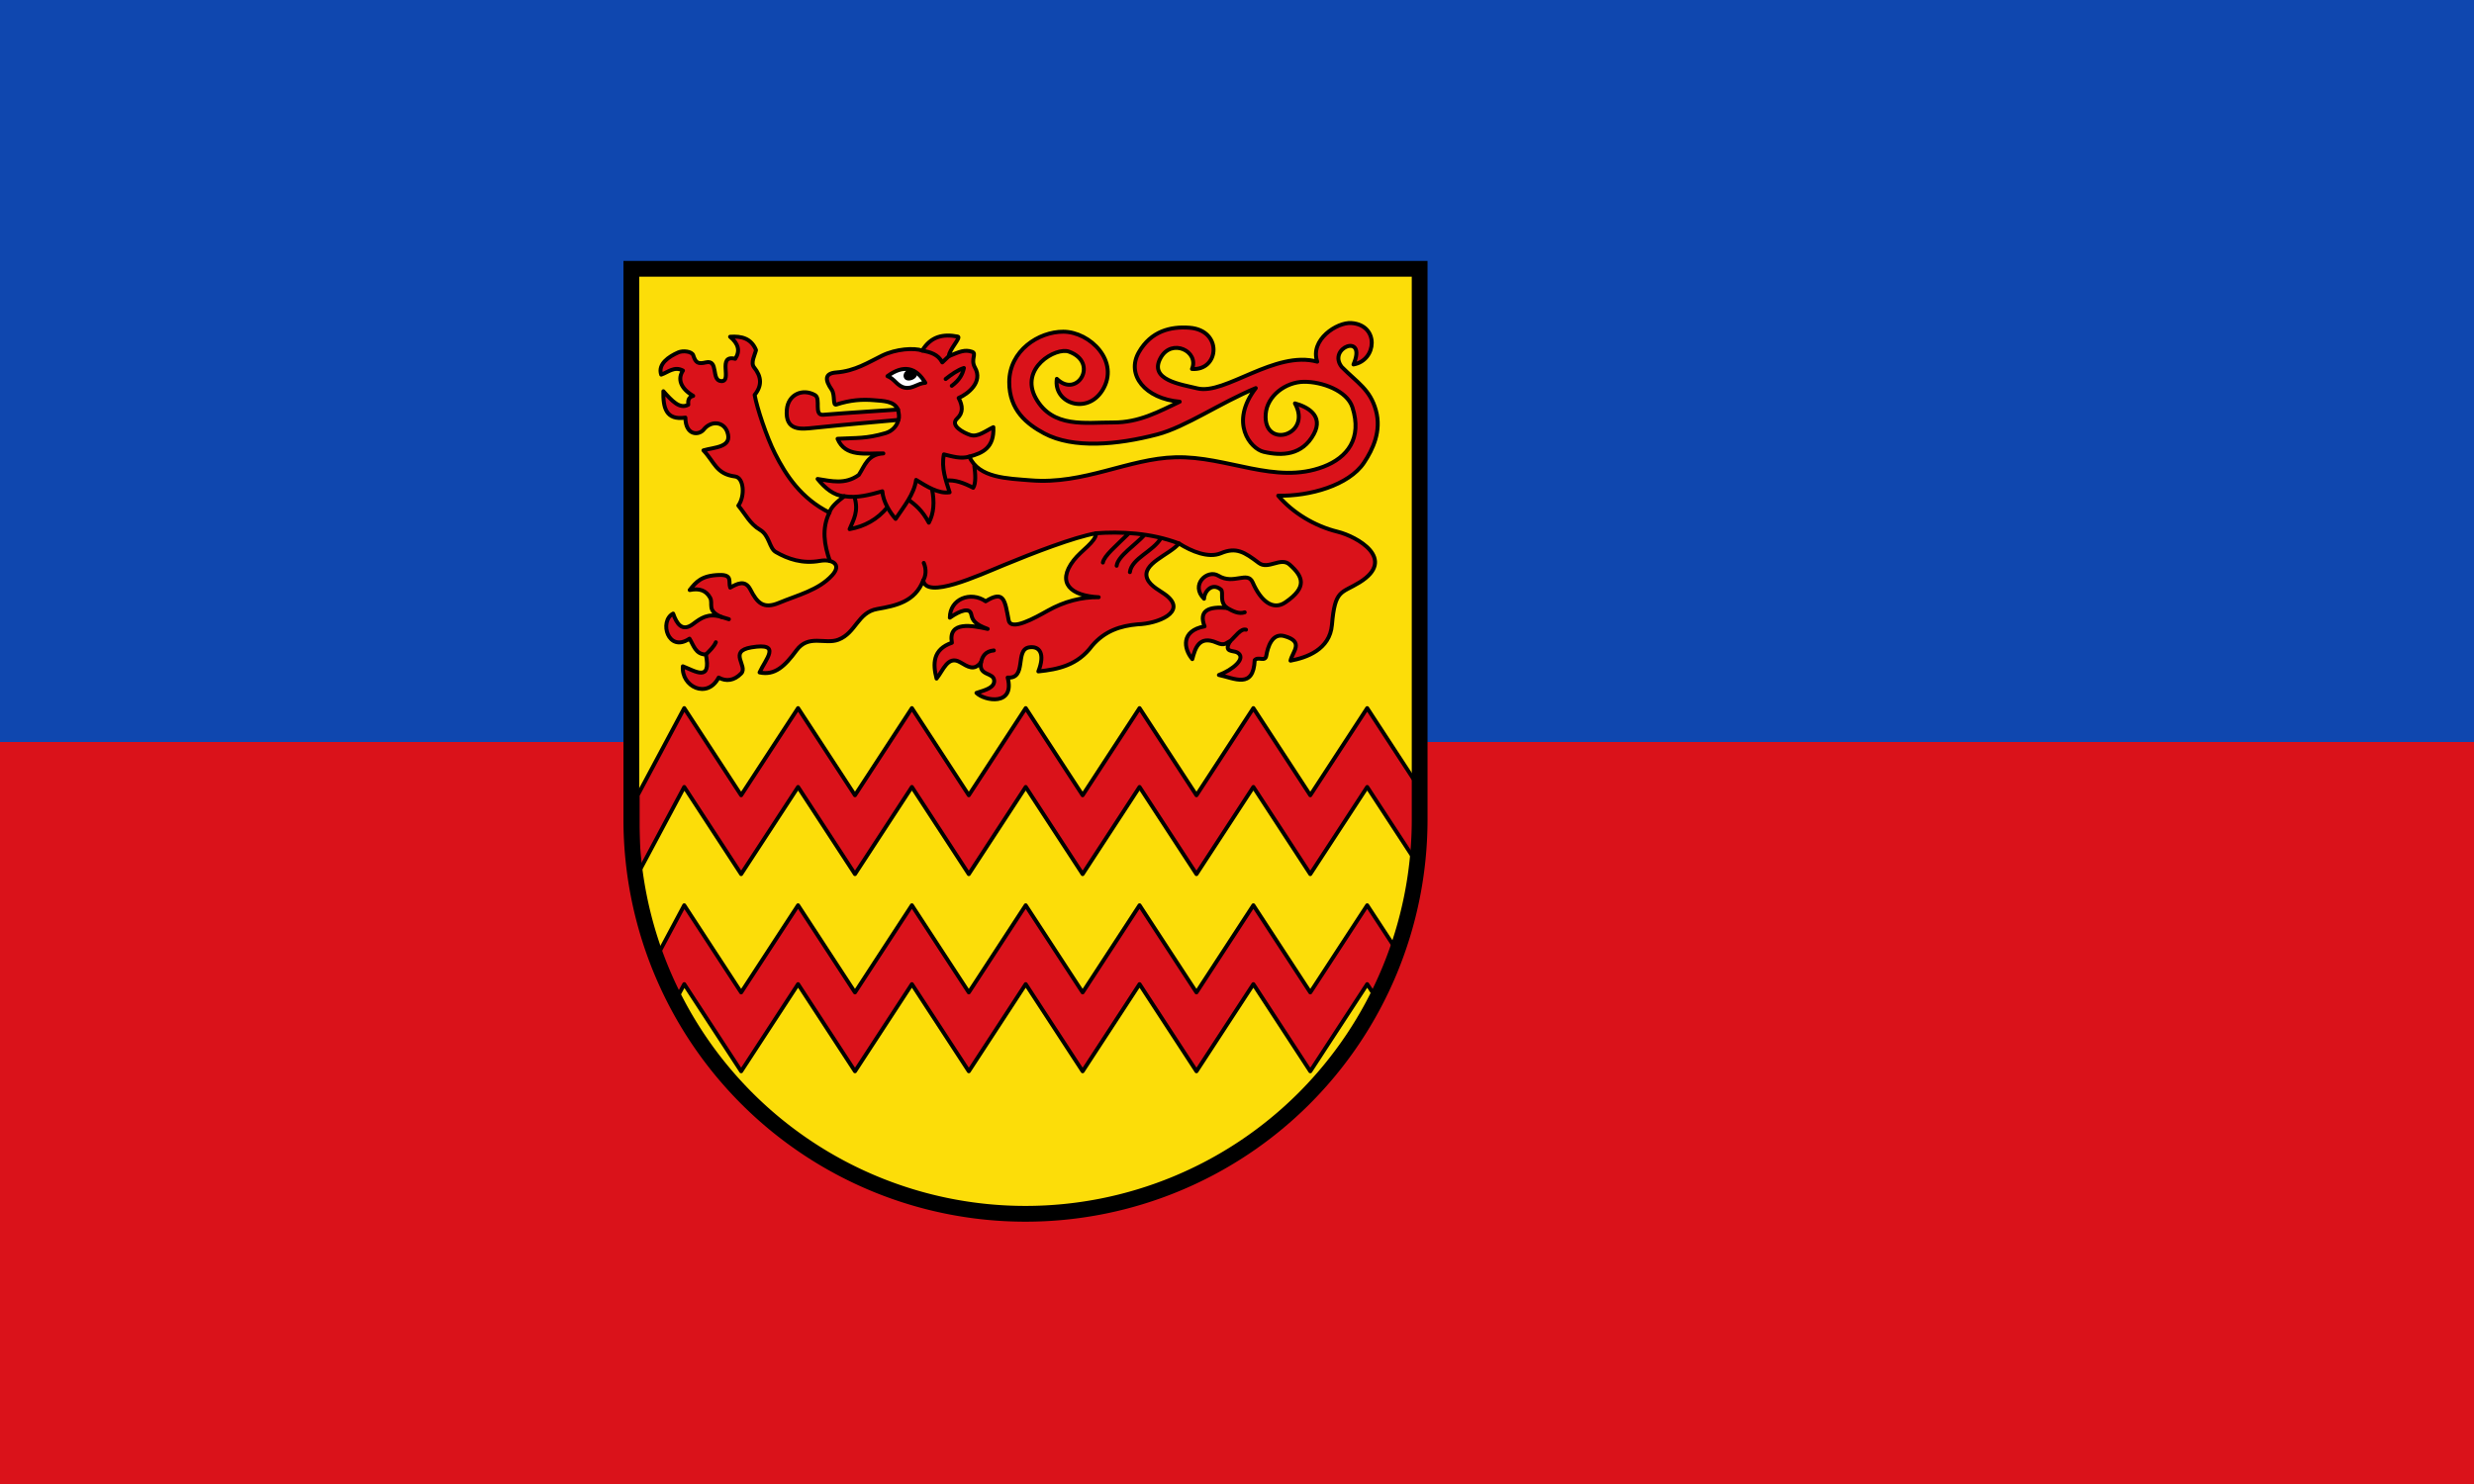 <svg xmlns="http://www.w3.org/2000/svg" width="500" height="300"><rect width="100%" height="100%" fill="#333333" stroke="none"/><path d="M500 300V150H0v150" color="#000" fill="#da121a"/><path d="M500 150V0H0v150" color="#000" fill="#0f47af"/><path d="M127.594 54.345v111.6a79.66 79.715 0 0 0 159.319 0v-111.6z" fill="#fcdd09"/><path d="M276.313 159.093l-11.502 17.614-11.502-17.614-11.502 17.614-11.502-17.614-11.502 17.614-11.502-17.614-11.502 17.614-11.502-17.614-11.502 17.614-11.503-17.614-11.502 17.614-11.502-17.614-9.41 17.614v-15.943l9.41-17.615 11.502 17.615 11.502-17.615 11.503 17.615 11.502-17.615 11.502 17.615L207.3 143.15l11.502 17.615 11.502-17.615 11.502 17.615 11.502-17.615 11.502 17.615 11.502-17.615 10.252 15.7-.26 15.532zM139.391 119.275c1.304-1.638 2.363-2.928 5.95-3.043 2.822-.09 1.812 1.388 2.237 2.556 1.358-.747 3.002-1.7 4.074.389 1.39 2.706 2.619 4.014 5.789 2.69 3.802-1.59 7.993-2.551 10.75-5.587 2.042-2.247-.113-3.318-2.48-2.896-3.545.631-6.438-.363-8.916-1.79-1.361-.783-1.253-3.342-3.199-4.49-2.017-1.191-2.898-3.102-4.377-4.892 1.395-1.933 1.13-5.661-.658-5.891-3.836-.494-4.118-2.883-6.396-5.281 2.216-.65 5.924-.568 4.84-3.687-.757-2.178-3.312-2.367-4.788-.512-.942 1.184-3.66 1.292-3.7-2.422-3.98.602-4.516-2.078-4.45-5.33 1.726 1.942 3.307 3.68 5.034 2.726-.046-.667-.076-1.52.996-1.788-2.552-1.499-3.21-3.422-2.07-5.114-1.767-.934-2.985.336-4.4.817-.716-2.15 1.556-3.654 3.455-4.49.946-.418 2.765-.217 3.025.581.485 1.492.924 1.827 2.546 1.439 2.659-.637.992 3.693 3.124 3.784 2.32.1-.946-5.418 2.811-4.516 1.055-1.584.639-3.063-1.035-4.453 2.32-.168 4.279.335 5.241 2.69-.22.965-1.144 2.56-.4 3.481 1.54 1.91 1.64 3.724.12 5.586.478 2.655 2.386 8.41 4.1 11.828 2.25 4.487 5.333 9.121 11.018 11.962.286-1.102 1.564-2.205 3.005-3.308-2.137-.155-3.846-1.593-5.4-3.494 2.776.429 5.553 1.194 8.33-.815 1.205-1.815 1.747-4.174 4.962-4.345-3.592-.065-7.696.802-9.256-2.959 3.912-.207 5.767-.002 9.69-1.14 1.407-.41 2.358-1.527 2.606-2.68-5.282.484-10.326.9-17.099 1.607-2.429.254-5.851.767-5.448-3.699.277-3.078 3.215-4.329 5.692-2.921 1.264.718-.334 4.146 1.675 3.98 6.123-.503 10.031-.681 15.095-1.059-.779-1.732-2.918-1.722-4.816-1.887-2.406-.209-4.82-.052-7.65.878-.77.253-.185-1.923-.95-3.032-1.321-1.915-1.472-3.277.95-3.457 3.769-.28 6.495-2.048 9.218-3.383 2.871-1.408 6.553-1.62 8.149-1.04 1.754-2.901 4.258-3.401 7.186-2.828.727.142-1.792 2.695-1.8 3.956 2.126-.88 3.214-1.399 4.694-.878 1.007.354-.38 1.504.585 3.2 1.654 2.908-1.4 5.307-3.308 6.133.827 1.561.971 2.98-.317 4.175-1.5 1.391 1.326 2.873 2.677 3.31 1.513.49 3.104-.85 4.657-1.582.204 4.171-2.178 5.237-4.854 5.95 1.926 4.356 7.679 4.407 12.407 4.796 10.749.884 19.742-4.415 29.274-4.662 10.452-.272 20.141 5.62 29.876 1.912 4.816-1.834 7.894-5.716 5.866-12.012-1.087-3.374-6.18-5.207-9.828-5.16-3.67.047-7.413 2.835-7.697 6.51-.562 7.244 9.496 4.312 5.91-2.142 2.465.66 5.844 2.436 3.817 6.196-2.323 4.308-6.447 4.469-10.153 3.59-2.658-.63-6.967-5.878-1.58-12.877-7.18 2.973-14.162 7.863-19.936 9.373-8.035 2.1-16.96 2.923-22.82-.218-3.442-1.844-7.092-4.67-7.07-10.375.024-6.359 5.938-10.196 10.934-10.182 5.406.016 11.486 6.05 7.913 11.818-3.139 5.066-9.96 2.62-9.229-2.29 4.09 4.055 8.58-3.283 2.446-5.5-2.65-.959-10.064 3.36-6.702 9.407 3.405 6.123 10.055 4.886 15.627 4.918 5.282.03 9.313-2.241 13.466-4.2-6.99-.6-10.88-5.428-8.262-10 2.448-4.275 6.419-5.242 10.22-4.957 6.78.508 6.039 8.733.518 8.338 1.495-3.554-4.094-6.307-6.335-2.253-2.485 4.493 4.136 5.37 7.453 6.184 5.533 1.356 15.69-7.764 24.193-5.404-1.526-4.43 4.013-8.022 6.906-7.812 5.681.412 5.146 7.556.424 8.372 2.788-6.51-5.388-3.376-2.38.5 3.124 3.164 5.755 4.546 6.918 8.812 1.136 4.168-.618 7.84-2.418 10.545-3.05 4.582-10.99 6.818-17.334 6.672 2.867 3.4 7.317 6.138 11.994 7.284 3.922.961 12.047 5.53 4.445 10.241-3.713 2.3-4.968 1.34-5.582 8.586-.425 5.012-5.156 6.645-8.373 7.241.381-1.832 2.85-3.813-1.24-4.965-2.504-.705-3.366 2.263-3.659 3.98-.219 1.285-1.609.069-2.337.882-.26 5.893-4.1 3.645-7.237 3 2.707-.997 5.729-3.421 3.697-4.56-.783-.438-2.866.05-1.422-2.268-.838.277-1.043 1.034-2.688.31-3.619-1.59-4.38 1.135-4.962 3.31-1.776-2.109-2.332-5.742 2.481-6.62-1.258-3.246.86-4.052 4.548-3.723-1.673-1.242-.621-3.104-1.24-3.724-1.967-1.573-3.425.656-3.411 1.862-2.843-2.794.657-6.034 2.894-4.655 3.09 1.903 5.887-1.037 6.926 1.344 1.637 3.753 4.08 5.769 6.616 4.035 4.474-3.06 3.606-5.202.827-7.655-1.776-1.567-4.3 1.127-6.203-.31-2.898-2.191-4.55-3.268-7.649-1.966-2.5 1.05-5.892-.334-8.477-1.965-1.86 2.275-7.667 4.075-6.409 7.137.641 1.56 2.753 2.46 3.929 3.414 4.06 3.297-1.775 5.673-5.893 5.793-3.408.307-6.613 1.295-9.2 4.344-2.933 3.953-6.834 4.754-10.854 5.173 1.421-3.595.244-5.189-1.86-4.862-2.952.458-.366 6.406-4.342 6.103 1.507 5.787-4.649 4.76-6.306 3.103 2.049-.62 3.641-1.127 3.585-2.47-.073-1.772-3.222-.871-2.654-3.736-1.413 1.84-2.655.914-4.239 0-2.478-1.43-3.414 1.668-4.755 3.31-.76-2.969-.799-5.892 3.101-7.241-.828-4.487 4.186-3.462 7.236-2.793-2.63-.94-3.088-1.786-3.33-2.961-.283-1.384-2.15-.833-4.32.685.016-3.835 4.23-5.395 7.237-3.31 3.756-2.345 3.872-.192 4.652 3.827.44 2.271 5.278-.464 7.96-1.965 3.238-1.814 6.753-2.753 10.233-2.69-5.596-.274-8.61-2.847-5.065-7.448 1.574-2.043 4.508-3.758 4.548-5.482-4.47.79-12.699 3.98-18.607 6.413-5.365 2.21-15.742 6.986-16.332 3.104-1.634 4.316-5.496 5.128-9.304 5.792-3.95.69-4.286 4.836-7.856 6.207-2.696 1.035-6.024-1.178-8.477 2.172-2.355 3.218-4.391 5.106-7.442 4.448 1.194-2.677 4.593-6.118-1.654-5.068-4.797.806-.616 3.777-2.068 5.275-1.416 1.462-3.032 1.672-4.548.828-2.322 4.444-7.589 1.8-7.236-2.276 2.551.995 5.788 3.216 4.652-2.38-2.123-.047-2.465-1.877-3.308-3.206-4.32 2.943-6.211-3.541-3.308-5.069.723 2.048 1.803 3.777 4.034 2.1 1.57-1.18 3.02-2.255 5.713-1.424-3.033-1.252-1.598-2.674-2.276-3.889-.804-1.442-2.11-1.965-4.123-1.55z" fill="#da121a" fill-rule="evenodd" stroke="#000" stroke-width=".797" stroke-linecap="round" stroke-linejoin="round"/><path d="M179.356 76.04c3.255-2.375 5.772-1.795 7.65 1.345-1.592.108-2.576 1.289-4.146.983-1.545-.3-2.026-1.771-3.504-2.328z" fill="#fff" fill-rule="evenodd" stroke="#000" stroke-width=".797" stroke-linecap="round" stroke-linejoin="round"/><path d="M251.82 127.297c-1.069-.304-2.137 1.39-3.205 2.327m-.62-6.723c1.188.665 2.377 1.294 3.566.879m-23.207-8.12c.368-2.82 4.75-4.177 6.302-6.923m-8.98 5.633c.259-1.975 3.78-4.185 5.67-6.277m-8.453 5.631c.248-1.36 2.656-3.353 5.199-5.866m-6.56-.06c4.807-.34 10.959-.15 16.745 2.069m-37.42 21.62c-1.654.158-2.302 1.122-2.584 2.379m-53.599-4.035c-.392.921-1.224 1.695-2.015 2.483m4.651-7.138l-1.52-.462m33.565-22.185c-2.04 2.5-4.635 3.89-7.649 4.441.763-1.888 1.886-3.535.979-6.537m15.669-1.605c.553 2.663.373 4.958-.633 6.84-1.37-2.576-2.742-3.596-4.113-4.653m13.307-6.802c.214 1.513.355 3.512-.23 4.396-1.835-.958-3.67-1.661-5.505-1.458m-9.696-14.362c.159.741.328 1.486.085 2.092m4.816-14.013c1.622.322 3.195.73 4.051 2.392l1.335-1.264m-.654 4.622c1.232-.97 2.464-1.834 3.696-2.225-.265 1.2-.837 2.4-2.458 3.6m3.55 14.311c-1.714.523-3.429-.037-5.143-.45-.549 2.824.393 5.22 1.157 7.668-2.258.327-4.516-1.128-6.775-2.508-.4 2.909-2.446 5.347-4.135 7.887-1.035-1.148-2.54-3.424-2.687-5.586-2.562.726-5.124 1.419-7.685 1m16.058 13.482c.599 1.386.389 2.678-.103 3.518m-18.96-13.693c-1.606 3.262-1.041 6.525.087 9.787" fill="none" stroke="#000" stroke-width=".797" stroke-linecap="round" stroke-linejoin="round"/><path d="M182.69 76.346c.48 1.225 2.976.298 2.63-.95-.47-1.704-3.2-.503-2.63.95z" fill-rule="evenodd"/><path d="M137.219 200.952l1.07-2.002 11.501 17.615 11.502-17.615 11.503 17.615 11.502-17.615 11.502 17.615L207.3 198.95l11.502 17.615 11.502-17.615 11.502 17.615 11.502-17.615 11.502 17.615 11.502-17.615 1.862 2.851c1.926-4.192 3.175-6.677 3.976-9.87l-5.838-8.924-11.502 17.615-11.502-17.615-11.502 17.615-11.502-17.615-11.502 17.615-11.502-17.615-11.502 17.615-11.502-17.615-11.502 17.615-11.503-17.615-11.502 17.615-11.502-17.615-4.89 9.154" fill="#da121a" fill-rule="evenodd" stroke="#000" stroke-width=".797" stroke-linecap="round" stroke-linejoin="round"/><path d="M127.594 54.345v111.6a79.66 79.715 0 0 0 159.319 0v-111.6z" fill="none" stroke="#000" stroke-width="3.187"/></svg>